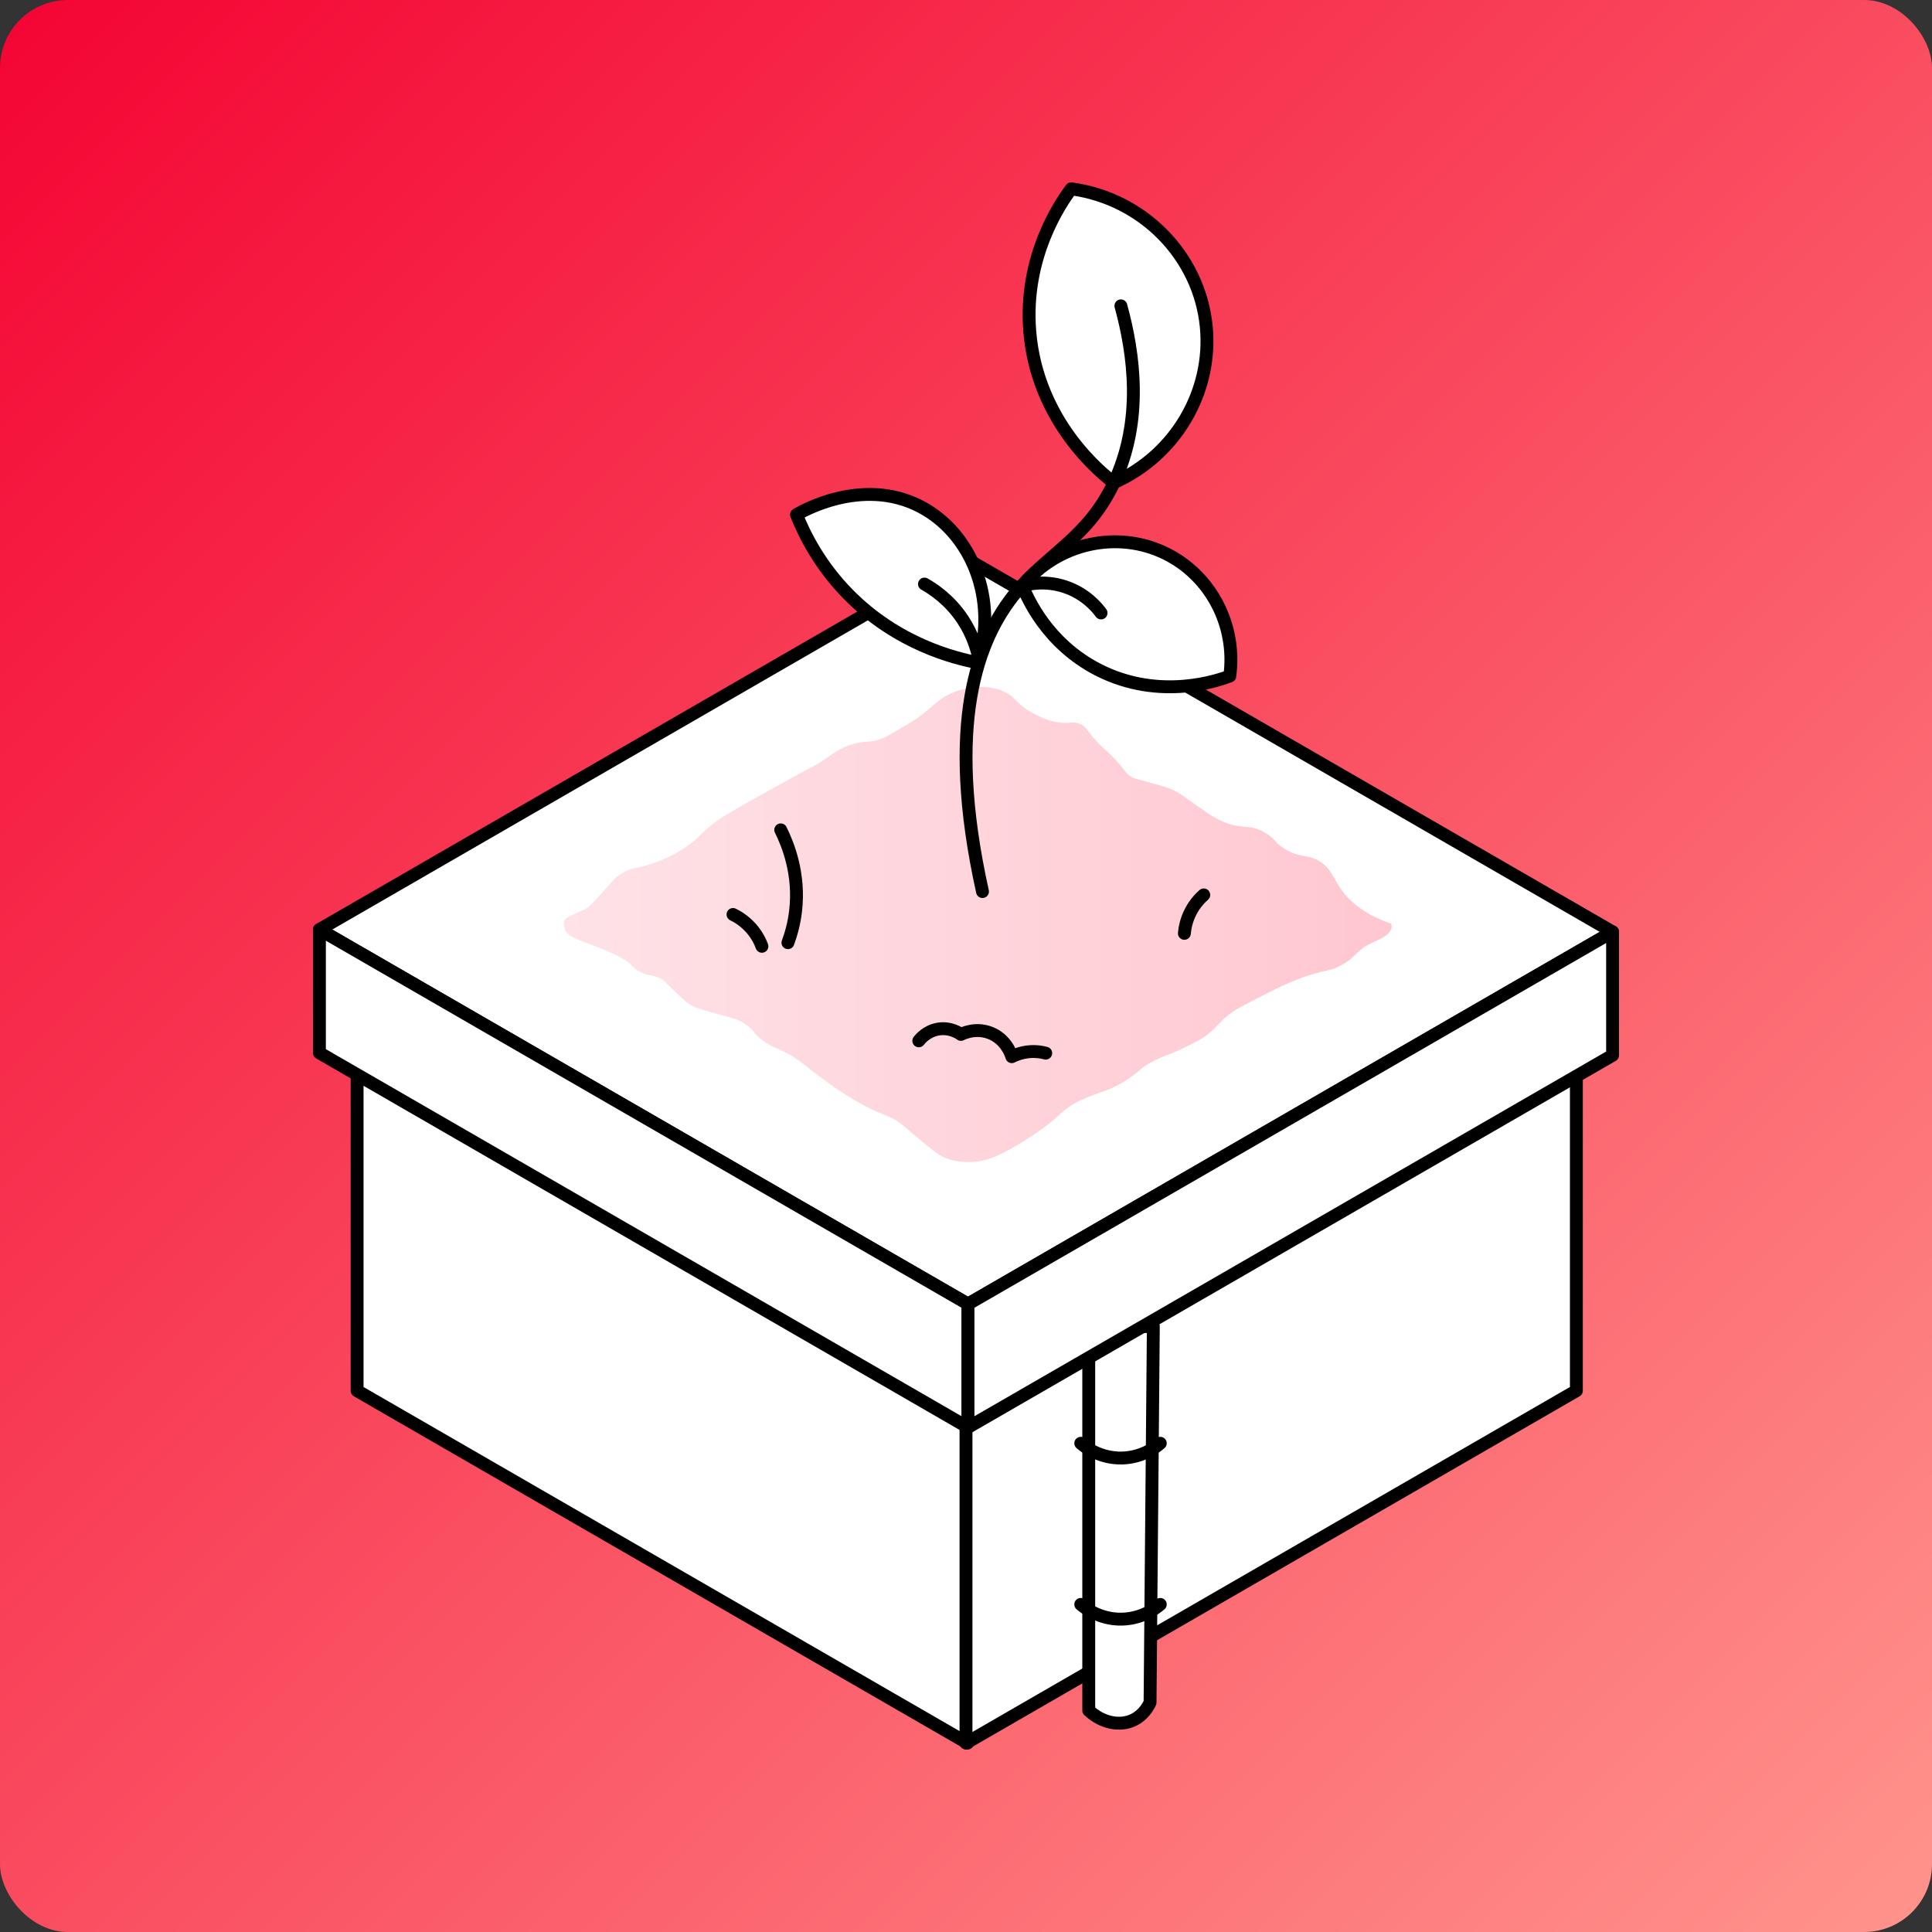 <?xml version="1.0" encoding="UTF-8"?>
<svg id="renovation-circulaire-XL" xmlns="http://www.w3.org/2000/svg" xmlns:xlink="http://www.w3.org/1999/xlink" viewBox="0 0 300 300">
  <rect x="0" y="0" width="300" height="300" fill="#333333" stroke="none"/>
  <defs>
    <style>
      .cls-1 {
        fill: #fff;
      }

      .cls-1, .cls-2 {
        stroke: #000;
        stroke-linecap: round;
        stroke-linejoin: round;
        stroke-width: 2px;
      }

      .cls-2 {
        fill: none;
      }

      .cls-3 {
        fill: url(#Dégradé_sans_nom_98);
      }

      .cls-4 {
        fill: url(#Dégradé_sans_nom_22);
      }
    </style>
    <linearGradient id="Dégradé_sans_nom_98" data-name="Dégradé sans nom 98" x1="3.09" y1="3.09" x2="296.91" y2="296.91" gradientUnits="userSpaceOnUse">
      <stop offset="0" stop-color="#f40634"/>
      <stop offset="1" stop-color="#ff928b"/>
    </linearGradient>
    <linearGradient id="Dégradé_sans_nom_22" data-name="Dégradé sans nom 22" x1="87.56" y1="143.54" x2="216.11" y2="143.54" gradientUnits="userSpaceOnUse">
      <stop offset="0" stop-color="#fee2e7"/>
      <stop offset="1" stop-color="#ffc7d0"/>
    </linearGradient>
  </defs>
  <rect class="cls-3" x="0" y="0" width="300" height="300" rx="10.54" ry="10.54"/>
  <g>
    <polygon class="cls-1" points="150.23 270.67 55.45 215.95 55.45 152.69 150.23 207.41 150.23 270.67"/>
    <polygon class="cls-1" points="150 270.67 244.78 215.95 244.78 152.69 150 207.41 150 270.67"/>
    <polygon class="cls-1" points="150.3 219.57 52.68 163.21 149.7 107.19 247.32 163.56 150.3 219.57"/>
    <polygon class="cls-1" points="150.31 202.49 49.6 144.34 149.69 86.55 250.4 144.7 150.31 202.49"/>
    <polygon class="cls-1" points="49.6 144.34 49.6 163.49 150.31 221.64 150.31 202.49 49.6 144.34"/>
    <path class="cls-1" d="M169.06,265.59c2.03,1.93,4.81,2.51,6.94,1.49,1.56-.75,2.31-2.13,2.58-2.71.17-19.46.34-38.93.51-58.39h-10.03v59.62Z"/>
    <polygon class="cls-1" points="250.4 163.86 250.4 144.7 150.31 202.49 150.31 221.64 250.4 163.86"/>
    <path class="cls-2" d="M167.82,224.11c.55.47,2.93,2.39,6.46,2.29,3.18-.1,5.28-1.77,5.89-2.29"/>
    <path class="cls-2" d="M167.82,249.13c.55.47,2.93,2.39,6.46,2.29,3.18-.1,5.28-1.77,5.89-2.29"/>
    <g>
      <path class="cls-4" d="M87.74,144.34c-.08-.23-.37-1.01,0-1.55.09-.13.2-.22.28-.27.54-.31,1.02-.52,1.49-.73.56-.25,1.02-.47,1.27-.59,0,0,.12-.06.21-.1.94-.47,3.42-3.67,4.54-4.72.72-.68,1.91-1.46,3.95-1.77,1.8-.44,4.41-1.3,7.08-3.13,1.72-1.18,1.96-1.72,3.81-3.27,1.15-.96,2.15-1.66,9.53-5.74,7.43-4.12,6.68-3.56,7.63-4.2,1.79-1.21,2.85-2.13,4.9-2.72,1.96-.57,2.44-.16,4.45-.82.53-.18,1.65-.86,4.7-2.66,1.71-1.01,2.99-2.36,4.46-3.46,2.24-1.67,6.79-2.8,10.1-1.1,1.77.91,1.63,1.88,4.35,3.28,1.17.61,2.41,1.24,4.14,1.42,1.6.16,2.05-.23,3.08.21.97.41.97.93,2.59,2.72,1.47,1.63,1.61,1.36,3.13,3.06,1.41,1.58,1.38,1.92,2.25,2.43.6.35.77.29,3.12.95,1.5.42,2.25.63,2.94.92,1.3.54,2.02,1.12,3.13,1.91,2.35,1.67,3.53,2.51,4.94,3.13,3.17,1.4,4.06.25,6.64,1.77,1.79,1.06,1.49,1.69,3.41,2.72,2.23,1.2,3.17.63,4.9,1.63,1.88,1.09,2.22,2.59,3.4,4.32,1.23,1.79,3.46,3.94,7.87,5.45.08.27.08.5.02.71-.31,1.16-1.79,1.68-3.07,2.29-2.57,1.23-2.21,2.08-4.68,3.44-1.72.95-1.98.59-5.18,1.63-2.94.96-4.98,2.01-9.05,4.12-2.17,1.12-2.74,1.51-3.24,1.91-1.54,1.21-1.88,2.03-3.51,3.24-.8.59-1.48.94-2.86,1.63-3,1.52-3.91,1.51-5.94,2.69-1.58.92-1.61,1.26-3.19,2.35-2.86,1.97-4.47,2.03-7.22,3.27-3.64,1.64-2.78,2.42-8.58,6.13-4.88,3.12-6.92,3.47-8.18,3.56-.98.07-3.37.21-5.57-1.11-.32-.19-.81-.58-1.77-1.36-2.2-1.78-3.2-2.71-3.92-3.28-1.91-1.55-2.47-1.17-5.89-2.98-3.37-1.78-6.12-3.89-7.87-5.23-1.71-1.31-2.63-2.15-4.48-3.08-1.27-.64-1.79-.73-2.91-1.45-2-1.3-1.71-1.91-3.28-2.94-1.61-1.06-3.6-1.22-6.12-2.04-1.01-.33-1.66-.51-2.3-.88-.56-.32-.92-.66-1.34-1.05-2.8-2.57-2.55-2.61-3.21-2.99-1.37-.79-1.82-.27-3.45-1.18-.89-.5-.92-.87-2.03-1.64-.86-.6-1.61-.94-2.51-1.33-4.2-1.8-6.51-2.21-6.98-3.51Z"/>
      <path class="cls-2" d="M113.82,142c.69.33,1.78.98,2.81,2.13.93,1.06,1.43,2.12,1.68,2.81"/>
      <path class="cls-2" d="M142.67,161.62c.21-.27,1.2-1.51,3-1.82,1.89-.32,3.28.63,3.54.82.33-.16,2.24-1.08,4.46-.26,2.58.95,3.36,3.44,3.44,3.72.47-.23,1.08-.48,1.82-.64,1.48-.31,2.72-.1,3.45.09"/>
      <path class="cls-2" d="M183.91,144.93c.07-.76.27-2.02.99-3.39.65-1.25,1.46-2.09,2.02-2.58"/>
      <path class="cls-2" d="M121.23,128.86c1.14,2.3,2.97,6.87,2.31,12.57-.22,1.92-.68,3.58-1.19,4.95"/>
    </g>
    <path class="cls-1" d="M172.97,74.96c-1.65-1.25-11.92-9.28-13.07-23.53-.94-11.66,4.84-19.97,6.43-22.11,11.22,1.5,19.92,10.49,20.98,21.41.98,10.13-4.79,19.96-14.34,24.22Z"/>
    <path class="cls-1" d="M151.88,102.91c-3.68-.7-12.53-2.9-20.11-10.57-4.45-4.51-6.83-9.25-8.09-12.42.45-.28,10.09-6.04,19.26-1.25,7.94,4.15,12.04,14.38,8.94,24.25Z"/>
    <path class="cls-1" d="M190.97,104.97c-1.47.57-10.8,3.99-20.48-.99-7.93-4.08-10.98-11.15-11.73-13.04,5.48-6.66,14.79-8.68,22.28-4.98,6.95,3.43,11,11.12,9.92,19.01Z"/>
    <path class="cls-2" d="M152.56,138.44c-5.73-25.9-.86-39.17,5.28-46.55,5-6.01,11.09-8.4,15.13-16.93,4.55-9.62,3.14-19.96,1.08-27.47"/>
    <path class="cls-2" d="M170.97,95.18c-.59-.81-2.39-3.02-5.65-4.09-3.01-.98-5.57-.42-6.56-.15"/>
    <path class="cls-2" d="M143.55,90.69c1.4.79,3.96,2.48,5.99,5.58,1.51,2.31,2.15,4.51,2.45,5.95"/>
  </g>
</svg>